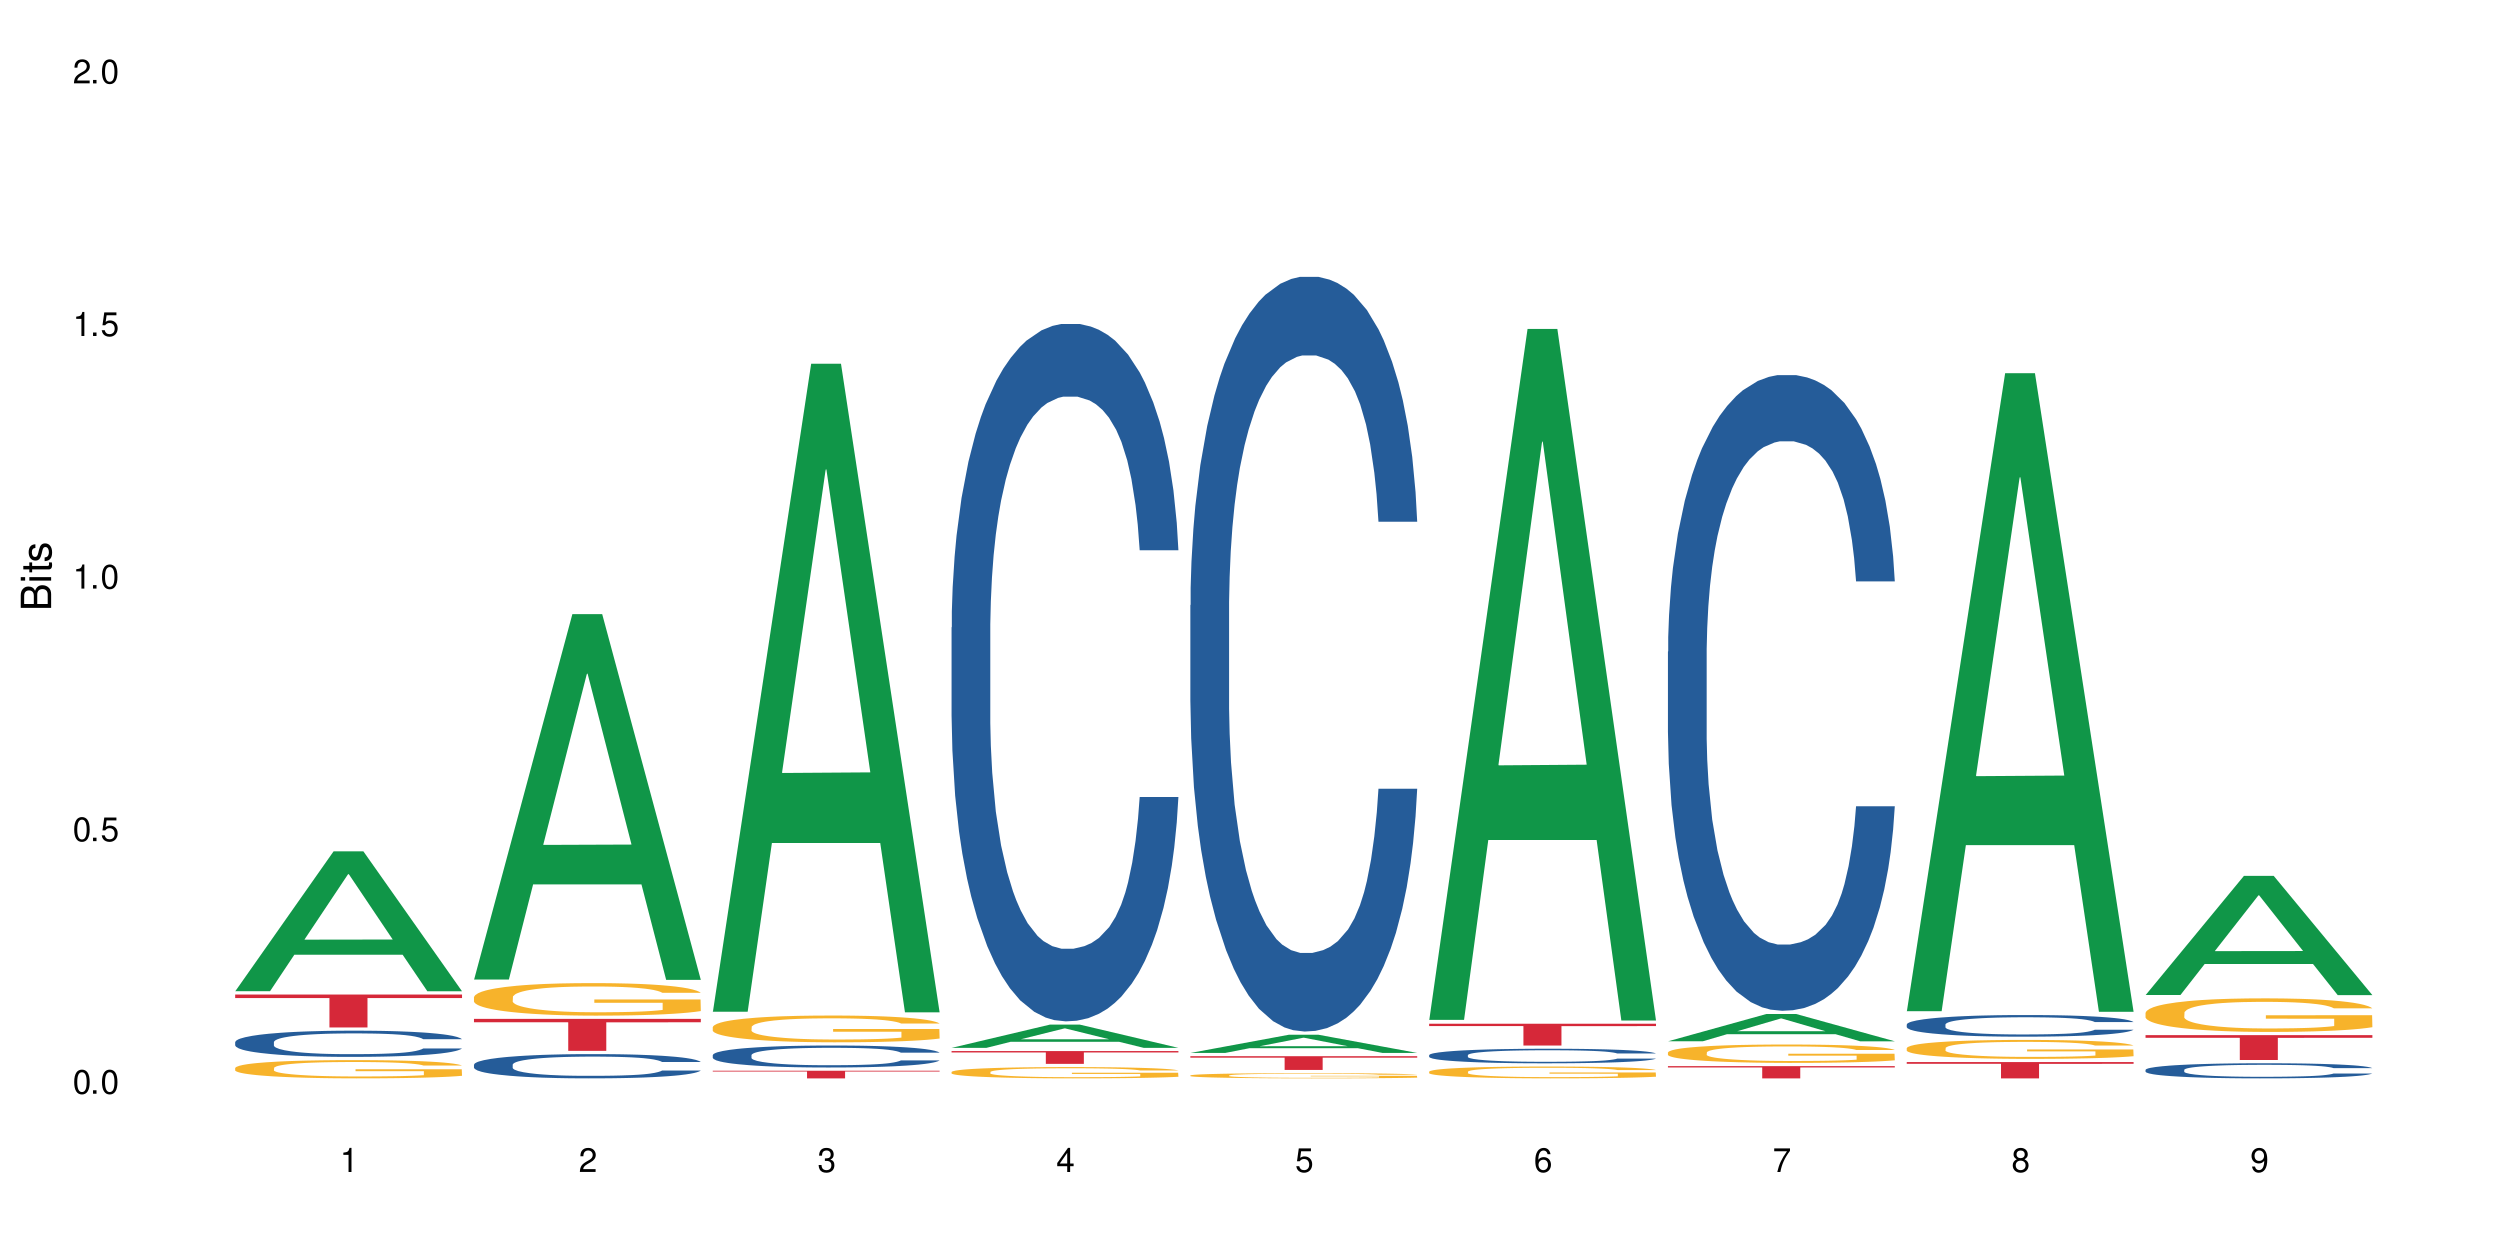 <?xml version="1.0" encoding="UTF-8"?>
<svg xmlns="http://www.w3.org/2000/svg" xmlns:xlink="http://www.w3.org/1999/xlink" width="720" height="360" viewBox="0 0 720 360">
<defs>
<g>
<g id="glyph-0-0">
</g>
<g id="glyph-0-1">
<path d="M 2.641 -6.938 C 2 -6.938 1.422 -6.656 1.078 -6.172 C 0.641 -5.562 0.406 -4.641 0.406 -3.359 C 0.406 -1.016 1.188 0.219 2.641 0.219 C 4.078 0.219 4.859 -1.016 4.859 -3.297 C 4.859 -4.641 4.656 -5.547 4.203 -6.172 C 3.844 -6.656 3.281 -6.938 2.641 -6.938 Z M 2.641 -6.188 C 3.547 -6.188 4 -5.25 4 -3.375 C 4 -1.406 3.562 -0.484 2.625 -0.484 C 1.734 -0.484 1.281 -1.438 1.281 -3.344 C 1.281 -5.25 1.734 -6.188 2.641 -6.188 Z M 2.641 -6.188 "/>
</g>
<g id="glyph-0-2">
<path d="M 1.828 -1 L 0.828 -1 L 0.828 0 L 1.828 0 Z M 1.828 -1 "/>
</g>
<g id="glyph-0-3">
<path d="M 4.562 -6.797 L 1.062 -6.797 L 0.547 -3.094 L 1.328 -3.094 C 1.719 -3.562 2.047 -3.734 2.578 -3.734 C 3.484 -3.734 4.062 -3.109 4.062 -2.094 C 4.062 -1.125 3.484 -0.531 2.578 -0.531 C 1.828 -0.531 1.375 -0.906 1.188 -1.672 L 0.328 -1.672 C 0.453 -1.109 0.547 -0.844 0.75 -0.594 C 1.125 -0.078 1.828 0.219 2.594 0.219 C 3.969 0.219 4.922 -0.781 4.922 -2.219 C 4.922 -3.562 4.031 -4.484 2.719 -4.484 C 2.25 -4.484 1.859 -4.359 1.469 -4.062 L 1.734 -5.969 L 4.562 -5.969 Z M 4.562 -6.797 "/>
</g>
<g id="glyph-0-4">
<path d="M 2.484 -4.938 L 2.484 0 L 3.328 0 L 3.328 -6.938 L 2.766 -6.938 C 2.469 -5.875 2.281 -5.734 0.984 -5.562 L 0.984 -4.938 Z M 2.484 -4.938 "/>
</g>
<g id="glyph-0-5">
<path d="M 4.859 -0.828 L 1.281 -0.828 C 1.359 -1.406 1.672 -1.781 2.5 -2.281 L 3.469 -2.828 C 4.406 -3.344 4.906 -4.062 4.906 -4.906 C 4.906 -5.484 4.672 -6.031 4.266 -6.406 C 3.859 -6.766 3.375 -6.938 2.719 -6.938 C 1.859 -6.938 1.219 -6.625 0.844 -6.031 C 0.609 -5.672 0.5 -5.234 0.484 -4.531 L 1.328 -4.531 C 1.359 -5.016 1.406 -5.281 1.531 -5.516 C 1.75 -5.938 2.188 -6.203 2.703 -6.203 C 3.469 -6.203 4.031 -5.641 4.031 -4.891 C 4.031 -4.344 3.719 -3.859 3.125 -3.516 L 2.234 -3 C 0.812 -2.172 0.406 -1.531 0.328 -0.016 L 4.859 -0.016 Z M 4.859 -0.828 "/>
</g>
<g id="glyph-0-6">
<path d="M 2.125 -3.188 L 2.578 -3.188 C 3.5 -3.188 3.984 -2.766 3.984 -1.922 C 3.984 -1.062 3.469 -0.531 2.594 -0.531 C 1.656 -0.531 1.203 -1 1.156 -2.016 L 0.312 -2.016 C 0.344 -1.453 0.438 -1.094 0.609 -0.781 C 0.953 -0.109 1.625 0.219 2.547 0.219 C 3.953 0.219 4.859 -0.625 4.859 -1.938 C 4.859 -2.828 4.516 -3.297 3.703 -3.594 C 4.344 -3.844 4.656 -4.328 4.656 -5.031 C 4.656 -6.219 3.875 -6.938 2.578 -6.938 C 1.203 -6.938 0.484 -6.172 0.453 -4.703 L 1.297 -4.703 C 1.312 -5.125 1.344 -5.359 1.453 -5.578 C 1.641 -5.969 2.062 -6.203 2.594 -6.203 C 3.344 -6.203 3.797 -5.75 3.797 -5 C 3.797 -4.516 3.609 -4.219 3.25 -4.047 C 3.016 -3.953 2.703 -3.922 2.125 -3.906 Z M 2.125 -3.188 "/>
</g>
<g id="glyph-0-7">
<path d="M 3.141 -1.672 L 3.141 0 L 3.984 0 L 3.984 -1.672 L 4.984 -1.672 L 4.984 -2.438 L 3.984 -2.438 L 3.984 -6.938 L 3.359 -6.938 L 0.266 -2.578 L 0.266 -1.672 Z M 3.141 -2.438 L 1 -2.438 L 3.141 -5.5 Z M 3.141 -2.438 "/>
</g>
<g id="glyph-0-8">
<path d="M 4.781 -5.125 C 4.609 -6.266 3.891 -6.938 2.844 -6.938 C 2.094 -6.938 1.422 -6.578 1.031 -5.953 C 0.594 -5.266 0.406 -4.422 0.406 -3.172 C 0.406 -2 0.578 -1.25 0.984 -0.641 C 1.359 -0.078 1.953 0.219 2.703 0.219 C 3.984 0.219 4.922 -0.75 4.922 -2.094 C 4.922 -3.375 4.062 -4.281 2.844 -4.281 C 2.172 -4.281 1.641 -4.031 1.281 -3.516 C 1.281 -5.234 1.828 -6.188 2.797 -6.188 C 3.391 -6.188 3.797 -5.797 3.938 -5.125 Z M 2.734 -3.531 C 3.547 -3.531 4.062 -2.953 4.062 -2.031 C 4.062 -1.156 3.484 -0.531 2.703 -0.531 C 1.922 -0.531 1.328 -1.188 1.328 -2.078 C 1.328 -2.938 1.906 -3.531 2.734 -3.531 Z M 2.734 -3.531 "/>
</g>
<g id="glyph-0-9">
<path d="M 4.984 -6.797 L 0.438 -6.797 L 0.438 -5.969 L 4.109 -5.969 C 2.5 -3.656 1.828 -2.234 1.328 0 L 2.219 0 C 2.594 -2.172 3.453 -4.047 4.984 -6.094 Z M 4.984 -6.797 "/>
</g>
<g id="glyph-0-10">
<path d="M 3.75 -3.656 C 4.469 -4.094 4.688 -4.438 4.688 -5.078 C 4.688 -6.172 3.844 -6.938 2.641 -6.938 C 1.438 -6.938 0.594 -6.172 0.594 -5.094 C 0.594 -4.438 0.812 -4.094 1.516 -3.656 C 0.734 -3.266 0.359 -2.703 0.359 -1.922 C 0.359 -0.656 1.281 0.219 2.641 0.219 C 3.984 0.219 4.922 -0.656 4.922 -1.922 C 4.922 -2.703 4.531 -3.266 3.75 -3.656 Z M 2.641 -6.188 C 3.359 -6.188 3.812 -5.75 3.812 -5.062 C 3.812 -4.406 3.344 -3.984 2.641 -3.984 C 1.922 -3.984 1.453 -4.406 1.453 -5.078 C 1.453 -5.75 1.922 -6.188 2.641 -6.188 Z M 2.641 -3.266 C 3.484 -3.266 4.062 -2.719 4.062 -1.906 C 4.062 -1.078 3.484 -0.531 2.625 -0.531 C 1.797 -0.531 1.219 -1.094 1.219 -1.906 C 1.219 -2.719 1.781 -3.266 2.641 -3.266 Z M 2.641 -3.266 "/>
</g>
<g id="glyph-0-11">
<path d="M 0.516 -1.578 C 0.672 -0.453 1.406 0.219 2.438 0.219 C 3.188 0.219 3.859 -0.141 4.266 -0.766 C 4.688 -1.453 4.891 -2.297 4.891 -3.547 C 4.891 -4.719 4.703 -5.453 4.312 -6.078 C 3.938 -6.641 3.344 -6.938 2.594 -6.938 C 1.297 -6.938 0.359 -5.969 0.359 -4.625 C 0.359 -3.344 1.234 -2.453 2.453 -2.453 C 3.094 -2.453 3.578 -2.672 4.016 -3.203 C 4 -1.484 3.469 -0.531 2.5 -0.531 C 1.906 -0.531 1.484 -0.906 1.359 -1.578 Z M 2.578 -6.203 C 3.375 -6.203 3.969 -5.531 3.969 -4.641 C 3.969 -3.797 3.391 -3.188 2.547 -3.188 C 1.734 -3.188 1.234 -3.766 1.234 -4.688 C 1.234 -5.562 1.797 -6.203 2.578 -6.203 Z M 2.578 -6.203 "/>
</g>
<g id="glyph-1-0">
</g>
<g id="glyph-1-1">
<path d="M 0 -0.953 L 0 -4.891 C 0 -5.719 -0.234 -6.344 -0.734 -6.797 C -1.188 -7.234 -1.812 -7.469 -2.5 -7.469 C -3.547 -7.469 -4.188 -7 -4.625 -5.875 C -4.984 -6.688 -5.625 -7.094 -6.531 -7.094 C -7.172 -7.094 -7.734 -6.859 -8.141 -6.391 C -8.562 -5.922 -8.75 -5.344 -8.75 -4.5 L -8.75 -0.953 Z M -4.984 -2.062 L -7.766 -2.062 L -7.766 -4.219 C -7.766 -4.844 -7.688 -5.203 -7.453 -5.5 C -7.219 -5.812 -6.859 -5.969 -6.375 -5.969 C -5.891 -5.969 -5.531 -5.812 -5.297 -5.5 C -5.062 -5.203 -4.984 -4.844 -4.984 -4.219 Z M -0.984 -2.062 L -4 -2.062 L -4 -4.781 C -4 -5.766 -3.438 -6.359 -2.484 -6.359 C -1.547 -6.359 -0.984 -5.766 -0.984 -4.781 Z M -0.984 -2.062 "/>
</g>
<g id="glyph-1-2">
<path d="M -6.281 -1.797 L -6.281 -0.797 L 0 -0.797 L 0 -1.797 Z M -8.75 -1.797 L -8.75 -0.797 L -7.484 -0.797 L -7.484 -1.797 Z M -8.75 -1.797 "/>
</g>
<g id="glyph-1-3">
<path d="M -6.281 -3.047 L -6.281 -2.016 L -8.016 -2.016 L -8.016 -1.016 L -6.281 -1.016 L -6.281 -0.172 L -5.469 -0.172 L -5.469 -1.016 L -0.719 -1.016 C -0.078 -1.016 0.281 -1.453 0.281 -2.234 C 0.281 -2.5 0.25 -2.719 0.188 -3.047 L -0.641 -3.047 C -0.609 -2.906 -0.594 -2.766 -0.594 -2.562 C -0.594 -2.141 -0.719 -2.016 -1.156 -2.016 L -5.469 -2.016 L -5.469 -3.047 Z M -6.281 -3.047 "/>
</g>
<g id="glyph-1-4">
<path d="M -4.531 -5.25 C -5.766 -5.25 -6.469 -4.422 -6.469 -2.969 C -6.469 -1.516 -5.719 -0.562 -4.547 -0.562 C -3.562 -0.562 -3.094 -1.062 -2.734 -2.562 L -2.516 -3.484 C -2.344 -4.188 -2.094 -4.469 -1.641 -4.469 C -1.047 -4.469 -0.641 -3.875 -0.641 -3 C -0.641 -2.453 -0.797 -2 -1.062 -1.75 C -1.25 -1.594 -1.422 -1.531 -1.875 -1.469 L -1.875 -0.406 C -0.422 -0.453 0.281 -1.266 0.281 -2.922 C 0.281 -4.5 -0.5 -5.516 -1.719 -5.516 C -2.656 -5.516 -3.172 -4.984 -3.469 -3.734 L -3.703 -2.766 C -3.891 -1.953 -4.156 -1.609 -4.594 -1.609 C -5.188 -1.609 -5.547 -2.125 -5.547 -2.938 C -5.547 -3.75 -5.203 -4.172 -4.531 -4.203 Z M -4.531 -5.25 "/>
</g>
</g>
</defs>
<rect x="-72" y="-36" width="864" height="432" fill="rgb(100%, 100%, 100%)" fill-opacity="1"/>
<path fill-rule="nonzero" fill="rgb(6.275%, 58.824%, 28.235%)" fill-opacity="1" d="M 67.73 285.457 L 67.801 285.418 L 96.07 245.191 L 104.656 245.191 L 133.066 285.492 L 123.082 285.492 L 115.965 274.973 L 84.762 274.973 L 77.781 285.457 L 67.73 285.457 L 87.766 270.621 L 113.102 270.582 L 100.469 251.777 L 100.328 251.738 L 100.188 251.852 L 87.695 270.582 L 87.766 270.621 Z M 67.73 285.457 "/>
<path fill-rule="nonzero" fill="rgb(14.51%, 36.078%, 60%)" fill-opacity="1" d="M 67.73 300.121 L 67.812 300.113 L 67.812 299.949 L 68.051 299.688 L 68.605 299.355 L 69.164 299.129 L 70.598 298.723 L 72.59 298.328 L 74.664 298.023 L 76.176 297.848 L 77.531 297.707 L 80.637 297.453 L 82.629 297.32 L 84.781 297.203 L 87.41 297.086 L 89.324 297.02 L 93.625 296.906 L 96.812 296.859 L 99.281 296.84 L 104.621 296.84 L 107.809 296.867 L 110.117 296.902 L 112.668 296.957 L 114.82 297.02 L 118.562 297.172 L 121.91 297.363 L 123.426 297.473 L 125.816 297.688 L 127.648 297.895 L 128.922 298.074 L 130.355 298.328 L 131.629 298.641 L 132.586 298.992 L 133.066 299.289 L 121.91 299.289 L 121.352 299.012 L 120.715 298.797 L 119.52 298.516 L 118.324 298.316 L 116.652 298.113 L 115.137 297.984 L 113.066 297.852 L 111.234 297.77 L 109.32 297.707 L 107.488 297.668 L 103.984 297.625 L 99.922 297.625 L 98.406 297.641 L 95.297 297.695 L 93.625 297.742 L 91.234 297.84 L 89.562 297.93 L 87.57 298.066 L 86.215 298.184 L 84.543 298.363 L 83.348 298.523 L 81.992 298.75 L 81.195 298.922 L 80.48 299.113 L 79.84 299.344 L 79.363 299.582 L 79.043 299.84 L 78.887 300.086 L 78.887 301.156 L 79.043 301.406 L 79.441 301.695 L 80.48 302.113 L 81.992 302.48 L 83.746 302.77 L 85.418 302.977 L 86.375 303.074 L 87.648 303.184 L 89.641 303.32 L 92.512 303.461 L 94.184 303.516 L 96.734 303.57 L 99.363 303.598 L 102.867 303.598 L 105.977 303.57 L 108.047 303.535 L 110.199 303.48 L 113.145 303.363 L 114.98 303.254 L 116.57 303.121 L 117.766 302.992 L 118.562 302.879 L 119.758 302.668 L 120.715 302.434 L 121.434 302.191 L 121.91 301.957 L 133.066 301.957 L 132.586 302.23 L 131.871 302.5 L 131.152 302.699 L 130.039 302.941 L 128.762 303.156 L 126.93 303.398 L 125.418 303.555 L 123.426 303.73 L 121.59 303.859 L 119.602 303.977 L 116.652 304.113 L 114.738 304.184 L 112.668 304.246 L 110.199 304.301 L 107.09 304.348 L 103.746 304.375 L 100.637 304.383 L 97.289 304.371 L 94.82 304.344 L 91.555 304.281 L 87.492 304.156 L 84.543 304.023 L 82.23 303.895 L 80.238 303.758 L 78.008 303.57 L 75.141 303.266 L 73.387 303.031 L 72.191 302.84 L 70.84 302.57 L 69.883 302.328 L 68.766 301.941 L 67.969 301.453 L 67.73 301.074 Z M 67.73 300.121 "/>
<path fill-rule="nonzero" fill="rgb(96.863%, 70.196%, 16.863%)" fill-opacity="1" d="M 67.73 307.562 L 67.812 307.559 L 67.812 307.461 L 68.129 307.246 L 68.926 306.949 L 69.961 306.703 L 71.078 306.512 L 71.793 306.41 L 72.988 306.266 L 74.023 306.16 L 76.656 305.945 L 80 305.742 L 81.832 305.656 L 83.906 305.574 L 86.852 305.484 L 88.207 305.449 L 92.352 305.375 L 97.051 305.324 L 102.23 305.312 L 104.621 305.316 L 107.887 305.336 L 112.348 305.387 L 114.898 305.438 L 116.891 305.484 L 118.961 305.547 L 121.512 305.641 L 123.902 305.758 L 125.816 305.871 L 127.727 306.016 L 129.32 306.172 L 130.676 306.34 L 131.871 306.539 L 132.586 306.707 L 133.066 306.875 L 121.988 306.875 L 121.352 306.707 L 120.637 306.578 L 119.441 306.422 L 118.246 306.305 L 117.051 306.215 L 114.82 306.09 L 112.906 306.012 L 110.516 305.945 L 108.207 305.902 L 105.578 305.871 L 103.984 305.863 L 99.762 305.863 L 95.938 305.898 L 93.707 305.934 L 92.113 305.973 L 89.879 306.047 L 88.527 306.102 L 87.73 306.141 L 85.34 306.289 L 83.746 306.426 L 82.871 306.516 L 81.754 306.66 L 80.957 306.789 L 80.082 306.98 L 79.602 307.125 L 78.965 307.453 L 78.887 308.316 L 79.125 308.5 L 79.602 308.695 L 80.238 308.871 L 81.195 309.051 L 82.152 309.191 L 83.824 309.379 L 85.258 309.504 L 86.375 309.586 L 88.527 309.715 L 89.402 309.758 L 91.473 309.844 L 93.625 309.91 L 96.254 309.969 L 98.246 309.996 L 101.434 310.023 L 105.496 310.023 L 110.277 309.992 L 113.305 309.953 L 115.379 309.918 L 116.73 309.883 L 118.406 309.828 L 119.602 309.781 L 120.715 309.73 L 122.07 309.648 L 122.07 308.5 L 102.391 308.496 L 102.391 307.957 L 132.984 307.953 L 133.066 309.828 L 131.391 309.961 L 129.32 310.086 L 127.328 310.18 L 125.258 310.262 L 122.309 310.352 L 119.918 310.41 L 116.254 310.477 L 112.906 310.52 L 109.402 310.551 L 106.293 310.566 L 102.629 310.57 L 99.363 310.559 L 95.855 310.531 L 93.066 310.492 L 90.52 310.445 L 87.969 310.383 L 84.781 310.281 L 82.711 310.199 L 80.559 310.098 L 78.406 309.98 L 76.496 309.848 L 75.219 309.75 L 73.945 309.633 L 72.59 309.488 L 71.316 309.324 L 70.359 309.176 L 69.484 309.008 L 68.848 308.852 L 68.211 308.633 L 67.891 308.461 L 67.73 308.312 Z M 67.73 307.562 "/>
<path fill-rule="nonzero" fill="rgb(83.922%, 15.686%, 22.353%)" fill-opacity="1" d="M 67.73 286.422 L 133.066 286.422 L 133.066 287.438 L 105.836 287.445 L 105.836 295.91 L 94.879 295.91 L 94.879 287.453 L 94.723 287.438 L 67.73 287.438 Z M 67.73 286.422 "/>
<path fill-rule="nonzero" fill="rgb(6.275%, 58.824%, 28.235%)" fill-opacity="1" d="M 136.504 282.105 L 136.574 282.008 L 164.844 176.863 L 173.43 176.863 L 201.836 282.207 L 191.855 282.207 L 184.738 254.707 L 153.535 254.707 L 146.555 282.105 L 136.504 282.105 L 156.535 243.332 L 181.875 243.234 L 169.242 194.074 L 169.102 193.977 L 168.961 194.273 L 156.469 243.234 L 156.535 243.332 Z M 136.504 282.105 "/>
<path fill-rule="nonzero" fill="rgb(14.51%, 36.078%, 60%)" fill-opacity="1" d="M 136.504 306.621 L 136.582 306.617 L 136.582 306.461 L 136.824 306.219 L 137.379 305.914 L 137.938 305.703 L 139.371 305.324 L 141.363 304.961 L 143.434 304.68 L 144.949 304.516 L 146.305 304.387 L 149.41 304.152 L 151.402 304.031 L 153.555 303.922 L 156.184 303.812 L 158.098 303.75 L 162.398 303.645 L 165.586 303.602 L 168.055 303.582 L 173.395 303.582 L 176.582 303.609 L 178.891 303.641 L 181.441 303.691 L 183.594 303.75 L 187.336 303.891 L 190.684 304.066 L 192.195 304.172 L 194.586 304.367 L 196.418 304.559 L 197.695 304.727 L 199.129 304.961 L 200.402 305.25 L 201.359 305.574 L 201.836 305.848 L 190.684 305.848 L 190.125 305.594 L 189.488 305.395 L 188.293 305.133 L 187.098 304.949 L 185.426 304.766 L 183.91 304.641 L 181.84 304.52 L 180.008 304.445 L 178.094 304.387 L 176.262 304.348 L 172.758 304.309 L 168.691 304.309 L 167.18 304.324 L 164.07 304.375 L 162.398 304.418 L 160.008 304.508 L 158.336 304.59 L 156.344 304.719 L 154.988 304.828 L 153.316 304.992 L 152.121 305.141 L 150.766 305.352 L 149.969 305.512 L 149.25 305.691 L 148.613 305.902 L 148.137 306.125 L 147.816 306.359 L 147.66 306.59 L 147.66 307.582 L 147.816 307.809 L 148.215 308.078 L 149.25 308.469 L 150.766 308.805 L 152.52 309.074 L 154.191 309.266 L 155.148 309.355 L 156.422 309.457 L 158.414 309.586 L 161.281 309.715 L 162.957 309.766 L 165.504 309.816 L 168.137 309.84 L 171.641 309.84 L 174.746 309.816 L 176.82 309.785 L 178.973 309.734 L 181.918 309.625 L 183.75 309.523 L 185.344 309.402 L 186.539 309.277 L 187.336 309.176 L 188.531 308.98 L 189.488 308.762 L 190.203 308.539 L 190.684 308.32 L 201.836 308.32 L 201.359 308.578 L 200.645 308.824 L 199.926 309.012 L 198.809 309.234 L 197.535 309.434 L 195.703 309.656 L 194.188 309.805 L 192.195 309.961 L 190.363 310.082 L 188.371 310.191 L 185.426 310.32 L 183.512 310.383 L 181.441 310.441 L 178.973 310.492 L 175.863 310.539 L 172.516 310.562 L 169.41 310.57 L 166.062 310.555 L 163.594 310.531 L 160.328 310.473 L 156.262 310.359 L 153.316 310.238 L 151.004 310.117 L 149.012 309.988 L 146.781 309.816 L 143.914 309.535 L 142.16 309.316 L 140.965 309.141 L 139.609 308.891 L 138.656 308.668 L 137.539 308.309 L 136.742 307.855 L 136.504 307.504 Z M 136.504 306.621 "/>
<path fill-rule="nonzero" fill="rgb(96.863%, 70.196%, 16.863%)" fill-opacity="1" d="M 136.504 287.148 L 136.582 287.137 L 136.582 286.969 L 136.902 286.582 L 137.699 286.051 L 138.734 285.613 L 139.852 285.273 L 140.566 285.094 L 141.762 284.836 L 142.797 284.648 L 145.426 284.262 L 148.773 283.902 L 150.605 283.75 L 152.68 283.602 L 155.625 283.441 L 156.98 283.379 L 161.125 283.242 L 165.824 283.16 L 171.004 283.133 L 173.395 283.141 L 176.66 283.176 L 181.121 283.27 L 183.672 283.355 L 185.664 283.441 L 187.734 283.551 L 190.285 283.723 L 192.676 283.93 L 194.586 284.133 L 196.5 284.391 L 198.094 284.664 L 199.449 284.965 L 200.645 285.324 L 201.359 285.625 L 201.836 285.922 L 190.762 285.922 L 190.125 285.625 L 189.41 285.391 L 188.215 285.109 L 187.02 284.906 L 185.824 284.742 L 183.594 284.52 L 181.68 284.383 L 179.289 284.262 L 176.98 284.184 L 174.348 284.133 L 172.758 284.117 L 168.535 284.117 L 164.707 284.176 L 162.477 284.246 L 160.883 284.312 L 158.652 284.441 L 157.301 284.543 L 156.504 284.613 L 154.113 284.879 L 152.52 285.117 L 151.641 285.281 L 150.527 285.539 L 149.73 285.77 L 148.852 286.109 L 148.375 286.367 L 147.738 286.949 L 147.66 288.492 L 147.898 288.816 L 148.375 289.168 L 149.012 289.477 L 149.969 289.801 L 150.926 290.047 L 152.598 290.383 L 154.031 290.605 L 155.148 290.75 L 157.301 290.98 L 158.176 291.059 L 160.246 291.211 L 162.398 291.332 L 165.027 291.434 L 167.02 291.488 L 170.207 291.527 L 174.27 291.527 L 179.051 291.477 L 182.078 291.41 L 184.148 291.34 L 185.504 291.281 L 187.176 291.188 L 188.371 291.102 L 189.488 291.008 L 190.844 290.863 L 190.844 288.816 L 171.164 288.809 L 171.164 287.848 L 201.758 287.84 L 201.836 291.188 L 200.164 291.418 L 198.094 291.641 L 196.102 291.812 L 194.031 291.957 L 191.082 292.121 L 188.691 292.223 L 185.027 292.344 L 181.68 292.418 L 178.176 292.469 L 175.066 292.496 L 171.402 292.504 L 168.137 292.488 L 164.629 292.438 L 161.84 292.367 L 159.289 292.281 L 156.742 292.172 L 153.555 291.992 L 151.484 291.848 L 149.332 291.668 L 147.18 291.453 L 145.27 291.223 L 143.992 291.043 L 142.719 290.836 L 141.363 290.578 L 140.09 290.289 L 139.133 290.023 L 138.258 289.723 L 137.617 289.441 L 136.98 289.055 L 136.664 288.746 L 136.504 288.48 Z M 136.504 287.148 "/>
<path fill-rule="nonzero" fill="rgb(83.922%, 15.686%, 22.353%)" fill-opacity="1" d="M 136.504 293.434 L 201.836 293.434 L 201.836 294.418 L 174.609 294.43 L 174.609 302.656 L 163.652 302.656 L 163.652 294.438 L 163.496 294.418 L 136.504 294.418 Z M 136.504 293.434 "/>
<path fill-rule="nonzero" fill="rgb(6.275%, 58.824%, 28.235%)" fill-opacity="1" d="M 205.277 291.371 L 205.348 291.195 L 233.617 104.75 L 242.203 104.75 L 270.609 291.547 L 260.629 291.547 L 253.508 242.785 L 222.309 242.785 L 215.328 291.371 L 205.277 291.371 L 225.309 222.617 L 250.648 222.441 L 238.012 135.27 L 237.875 135.094 L 237.734 135.621 L 225.238 222.441 L 225.309 222.617 Z M 205.277 291.371 "/>
<path fill-rule="nonzero" fill="rgb(14.51%, 36.078%, 60%)" fill-opacity="1" d="M 205.277 303.863 L 205.355 303.859 L 205.355 303.719 L 205.594 303.5 L 206.152 303.223 L 206.711 303.031 L 208.145 302.691 L 210.137 302.359 L 212.207 302.105 L 213.723 301.953 L 215.078 301.84 L 218.184 301.625 L 220.176 301.516 L 222.328 301.418 L 224.957 301.316 L 226.867 301.262 L 231.172 301.168 L 234.359 301.129 L 236.828 301.109 L 242.168 301.109 L 245.352 301.133 L 247.664 301.16 L 250.215 301.207 L 252.363 301.262 L 256.109 301.387 L 259.457 301.551 L 260.969 301.641 L 263.359 301.82 L 265.191 301.996 L 266.469 302.145 L 267.902 302.359 L 269.176 302.621 L 270.133 302.914 L 270.609 303.164 L 259.457 303.164 L 258.898 302.934 L 258.262 302.754 L 257.066 302.516 L 255.871 302.348 L 254.195 302.18 L 252.684 302.07 L 250.613 301.961 L 248.777 301.891 L 246.867 301.84 L 245.035 301.805 L 241.527 301.77 L 237.465 301.77 L 235.953 301.781 L 232.844 301.828 L 231.172 301.867 L 228.781 301.949 L 227.109 302.023 L 225.117 302.141 L 223.762 302.238 L 222.09 302.391 L 220.895 302.523 L 219.539 302.715 L 218.742 302.859 L 218.023 303.02 L 217.387 303.211 L 216.91 303.414 L 216.59 303.629 L 216.43 303.836 L 216.43 304.734 L 216.59 304.941 L 216.988 305.184 L 218.023 305.539 L 219.539 305.844 L 221.293 306.086 L 222.965 306.262 L 223.922 306.34 L 225.195 306.434 L 227.188 306.551 L 230.055 306.664 L 231.73 306.711 L 234.277 306.758 L 236.906 306.781 L 240.414 306.781 L 243.52 306.758 L 245.594 306.73 L 247.742 306.684 L 250.691 306.586 L 252.523 306.492 L 254.117 306.383 L 255.312 306.273 L 256.109 306.18 L 257.305 306 L 258.262 305.805 L 258.977 305.602 L 259.457 305.402 L 270.609 305.402 L 270.133 305.637 L 269.414 305.863 L 268.699 306.027 L 267.582 306.23 L 266.309 306.41 L 264.477 306.613 L 262.961 306.746 L 260.969 306.891 L 259.137 307 L 257.145 307.102 L 254.195 307.215 L 252.285 307.273 L 250.215 307.324 L 247.742 307.371 L 244.637 307.414 L 241.289 307.438 L 238.184 307.441 L 234.836 307.43 L 232.367 307.406 L 229.098 307.355 L 225.035 307.25 L 222.09 307.141 L 219.777 307.031 L 217.785 306.914 L 215.555 306.758 L 212.688 306.504 L 210.934 306.309 L 209.738 306.145 L 208.383 305.918 L 207.426 305.715 L 206.312 305.395 L 205.516 304.98 L 205.277 304.664 Z M 205.277 303.863 "/>
<path fill-rule="nonzero" fill="rgb(96.863%, 70.196%, 16.863%)" fill-opacity="1" d="M 205.277 295.777 L 205.355 295.77 L 205.355 295.629 L 205.676 295.312 L 206.473 294.875 L 207.508 294.516 L 208.621 294.234 L 209.34 294.086 L 210.535 293.875 L 211.57 293.719 L 214.199 293.402 L 217.547 293.109 L 219.379 292.98 L 221.449 292.863 L 224.398 292.727 L 225.754 292.68 L 229.895 292.566 L 234.598 292.496 L 239.777 292.473 L 242.168 292.48 L 245.434 292.508 L 249.895 292.586 L 252.445 292.656 L 254.438 292.727 L 256.508 292.82 L 259.059 292.961 L 261.449 293.129 L 263.359 293.297 L 265.273 293.508 L 266.867 293.734 L 268.219 293.98 L 269.414 294.277 L 270.133 294.523 L 270.609 294.77 L 259.535 294.77 L 258.898 294.523 L 258.18 294.332 L 256.984 294.102 L 255.789 293.934 L 254.594 293.797 L 252.363 293.613 L 250.453 293.504 L 248.062 293.402 L 245.75 293.34 L 243.121 293.297 L 241.527 293.285 L 237.305 293.285 L 233.48 293.332 L 231.25 293.391 L 229.656 293.445 L 227.426 293.551 L 226.07 293.637 L 225.273 293.691 L 222.883 293.91 L 221.293 294.109 L 220.414 294.242 L 219.301 294.453 L 218.504 294.645 L 217.625 294.926 L 217.148 295.137 L 216.512 295.613 L 216.43 296.883 L 216.672 297.148 L 217.148 297.438 L 217.785 297.691 L 218.742 297.957 L 219.699 298.164 L 221.371 298.438 L 222.805 298.621 L 223.922 298.738 L 226.07 298.93 L 226.949 298.992 L 229.02 299.121 L 231.172 299.219 L 233.801 299.305 L 235.793 299.344 L 238.98 299.379 L 243.043 299.379 L 247.824 299.34 L 250.852 299.281 L 252.922 299.227 L 254.277 299.176 L 255.949 299.098 L 257.145 299.027 L 258.262 298.949 L 259.613 298.832 L 259.613 297.148 L 239.934 297.141 L 239.934 296.352 L 270.531 296.348 L 270.609 299.098 L 268.938 299.289 L 266.867 299.473 L 264.875 299.613 L 262.801 299.73 L 259.855 299.867 L 257.465 299.949 L 253.801 300.051 L 250.453 300.113 L 246.945 300.156 L 243.84 300.176 L 240.176 300.184 L 236.906 300.168 L 233.402 300.125 L 230.613 300.07 L 228.062 300 L 225.516 299.91 L 222.328 299.762 L 220.254 299.641 L 218.105 299.492 L 215.953 299.316 L 214.039 299.125 L 212.766 298.98 L 211.492 298.809 L 210.137 298.598 L 208.863 298.359 L 207.906 298.141 L 207.027 297.895 L 206.391 297.664 L 205.754 297.348 L 205.438 297.094 L 205.277 296.875 Z M 205.277 295.777 "/>
<path fill-rule="nonzero" fill="rgb(83.922%, 15.686%, 22.353%)" fill-opacity="1" d="M 205.277 308.367 L 270.609 308.367 L 270.609 308.605 L 243.383 308.605 L 243.383 310.57 L 232.426 310.57 L 232.426 308.609 L 232.266 308.605 L 205.277 308.605 Z M 205.277 308.367 "/>
<path fill-rule="nonzero" fill="rgb(6.275%, 58.824%, 28.235%)" fill-opacity="1" d="M 274.051 301.777 L 274.117 301.773 L 302.387 295.086 L 310.973 295.086 L 339.383 301.785 L 329.402 301.785 L 322.281 300.035 L 291.082 300.035 L 284.102 301.777 L 274.051 301.777 L 294.082 299.312 L 319.422 299.305 L 306.785 296.18 L 306.645 296.172 L 306.508 296.191 L 294.012 299.305 L 294.082 299.312 Z M 274.051 301.777 "/>
<path fill-rule="nonzero" fill="rgb(14.51%, 36.078%, 60%)" fill-opacity="1" d="M 274.051 180.695 L 274.129 180.512 L 274.129 176.105 L 274.367 169.129 L 274.926 160.316 L 275.484 154.258 L 276.918 143.426 L 278.91 132.961 L 280.98 124.883 L 282.496 120.109 L 283.848 116.438 L 286.957 109.645 L 288.949 106.156 L 291.102 103.035 L 293.73 99.914 L 295.641 98.078 L 299.945 95.141 L 303.129 93.855 L 305.602 93.305 L 310.938 93.305 L 314.125 94.039 L 316.438 94.957 L 318.984 96.426 L 321.137 98.078 L 324.883 102.117 L 328.23 107.258 L 329.742 110.195 L 332.133 115.887 L 333.965 121.395 L 335.238 126.168 L 336.676 132.961 L 337.949 141.223 L 338.906 150.586 L 339.383 158.48 L 328.23 158.48 L 327.672 151.137 L 327.035 145.445 L 325.84 137.918 L 324.645 132.594 L 322.969 127.27 L 321.457 123.781 L 319.383 120.293 L 317.551 118.09 L 315.641 116.438 L 313.809 115.336 L 310.301 114.234 L 306.238 114.234 L 304.723 114.602 L 301.617 116.07 L 299.945 117.355 L 297.555 119.926 L 295.879 122.312 L 293.887 125.984 L 292.535 129.105 L 290.859 133.879 L 289.664 138.102 L 288.312 144.16 L 287.516 148.75 L 286.797 153.891 L 286.16 159.949 L 285.684 166.375 L 285.363 173.168 L 285.203 179.777 L 285.203 208.234 L 285.363 214.844 L 285.762 222.555 L 286.797 233.754 L 288.312 243.484 L 290.062 251.195 L 291.738 256.703 L 292.691 259.273 L 293.969 262.211 L 295.961 265.883 L 298.828 269.555 L 300.5 271.023 L 303.051 272.492 L 305.68 273.227 L 309.188 273.227 L 312.293 272.492 L 314.363 271.574 L 316.516 270.105 L 319.465 266.984 L 321.297 264.047 L 322.891 260.559 L 324.086 257.07 L 324.883 254.133 L 326.078 248.441 L 327.035 242.199 L 327.75 235.773 L 328.23 229.531 L 339.383 229.531 L 338.906 236.875 L 338.188 244.035 L 337.473 249.359 L 336.355 255.785 L 335.082 261.477 L 333.25 267.902 L 331.734 272.125 L 329.742 276.715 L 327.91 280.203 L 325.918 283.324 L 322.969 286.996 L 321.059 288.832 L 318.984 290.484 L 316.516 291.953 L 313.41 293.238 L 310.062 293.973 L 306.957 294.156 L 303.609 293.789 L 301.141 293.055 L 297.871 291.402 L 293.809 288.098 L 290.859 284.609 L 288.551 281.121 L 286.559 277.449 L 284.328 272.492 L 281.457 264.414 L 279.707 258.172 L 278.512 253.031 L 277.156 245.871 L 276.199 239.445 L 275.086 229.164 L 274.289 216.129 L 274.051 206.031 Z M 274.051 180.695 "/>
<path fill-rule="nonzero" fill="rgb(96.863%, 70.196%, 16.863%)" fill-opacity="1" d="M 274.051 308.711 L 274.129 308.707 L 274.129 308.648 L 274.449 308.516 L 275.246 308.332 L 276.281 308.18 L 277.395 308.059 L 278.113 307.996 L 279.309 307.91 L 280.344 307.844 L 282.973 307.711 L 286.32 307.586 L 288.152 307.531 L 290.223 307.48 L 293.172 307.426 L 294.527 307.402 L 298.668 307.355 L 303.371 307.328 L 308.547 307.316 L 310.938 307.32 L 314.207 307.332 L 318.668 307.367 L 321.219 307.395 L 323.207 307.426 L 325.281 307.465 L 327.832 307.523 L 330.219 307.594 L 332.133 307.664 L 334.043 307.754 L 335.637 307.848 L 336.992 307.953 L 338.188 308.078 L 338.906 308.184 L 339.383 308.285 L 328.309 308.285 L 327.672 308.184 L 326.953 308.102 L 325.758 308.004 L 324.562 307.934 L 323.367 307.875 L 321.137 307.801 L 319.227 307.75 L 316.836 307.711 L 314.523 307.684 L 311.895 307.664 L 310.301 307.66 L 306.078 307.66 L 302.254 307.68 L 300.023 307.703 L 298.43 307.727 L 296.199 307.773 L 294.844 307.809 L 294.047 307.832 L 291.656 307.922 L 290.062 308.008 L 289.188 308.062 L 288.07 308.152 L 287.273 308.234 L 286.398 308.352 L 285.922 308.441 L 285.285 308.641 L 285.203 309.176 L 285.441 309.289 L 285.922 309.41 L 286.559 309.52 L 287.516 309.633 L 288.469 309.719 L 290.145 309.832 L 291.578 309.91 L 292.691 309.961 L 294.844 310.039 L 295.723 310.066 L 297.793 310.121 L 299.945 310.164 L 302.574 310.199 L 304.566 310.215 L 307.75 310.23 L 311.816 310.23 L 316.598 310.215 L 319.625 310.188 L 321.695 310.164 L 323.051 310.145 L 324.723 310.113 L 325.918 310.082 L 327.035 310.051 L 328.387 310 L 328.387 309.289 L 308.707 309.285 L 308.707 308.953 L 339.305 308.949 L 339.383 310.113 L 337.711 310.191 L 335.637 310.27 L 333.645 310.328 L 331.574 310.379 L 328.625 310.438 L 326.238 310.473 L 322.57 310.512 L 319.227 310.539 L 315.719 310.559 L 312.613 310.566 L 308.945 310.57 L 305.68 310.562 L 302.176 310.547 L 299.387 310.523 L 296.836 310.492 L 294.285 310.453 L 291.102 310.391 L 289.027 310.34 L 286.875 310.277 L 284.727 310.203 L 282.812 310.125 L 281.539 310.062 L 280.266 309.992 L 278.91 309.902 L 277.633 309.801 L 276.68 309.707 L 275.801 309.605 L 275.164 309.508 L 274.527 309.371 L 274.207 309.266 L 274.051 309.172 Z M 274.051 308.711 "/>
<path fill-rule="nonzero" fill="rgb(83.922%, 15.686%, 22.353%)" fill-opacity="1" d="M 274.051 302.711 L 339.383 302.711 L 339.383 303.105 L 312.152 303.109 L 312.152 306.391 L 301.199 306.391 L 301.199 303.113 L 301.039 303.105 L 274.051 303.105 Z M 274.051 302.711 "/>
<path fill-rule="nonzero" fill="rgb(6.275%, 58.824%, 28.235%)" fill-opacity="1" d="M 342.82 303.242 L 342.891 303.238 L 371.16 298.012 L 379.746 298.012 L 408.156 303.246 L 398.176 303.246 L 391.055 301.883 L 359.852 301.883 L 352.875 303.242 L 342.82 303.242 L 362.855 301.316 L 388.191 301.312 L 375.559 298.867 L 375.418 298.863 L 375.281 298.879 L 362.785 301.312 L 362.855 301.316 Z M 342.82 303.242 "/>
<path fill-rule="nonzero" fill="rgb(14.51%, 36.078%, 60%)" fill-opacity="1" d="M 342.82 174.305 L 342.902 174.105 L 342.902 169.336 L 343.141 161.789 L 343.699 152.25 L 344.258 145.695 L 345.691 133.973 L 347.684 122.648 L 349.754 113.906 L 351.266 108.742 L 352.621 104.77 L 355.73 97.418 L 357.723 93.641 L 359.871 90.266 L 362.5 86.887 L 364.414 84.902 L 368.715 81.723 L 371.902 80.332 L 374.375 79.734 L 379.711 79.734 L 382.898 80.531 L 385.211 81.523 L 387.758 83.113 L 389.91 84.902 L 393.656 89.27 L 397 94.836 L 398.516 98.012 L 400.906 104.172 L 402.738 110.133 L 404.012 115.297 L 405.445 122.648 L 406.723 131.59 L 407.68 141.723 L 408.156 150.266 L 397 150.266 L 396.445 142.316 L 395.805 136.16 L 394.609 128.012 L 393.414 122.25 L 391.742 116.488 L 390.23 112.715 L 388.156 108.941 L 386.324 106.555 L 384.414 104.77 L 382.578 103.574 L 379.074 102.383 L 375.012 102.383 L 373.496 102.781 L 370.391 104.371 L 368.715 105.762 L 366.324 108.543 L 364.652 111.125 L 362.66 115.098 L 361.305 118.477 L 359.633 123.641 L 358.438 128.211 L 357.082 134.77 L 356.285 139.734 L 355.57 145.297 L 354.934 151.855 L 354.453 158.809 L 354.137 166.16 L 353.977 173.312 L 353.977 204.105 L 354.137 211.258 L 354.535 219.602 L 355.57 231.723 L 357.082 242.25 L 358.836 250.594 L 360.508 256.555 L 361.465 259.336 L 362.742 262.516 L 364.734 266.488 L 367.602 270.465 L 369.273 272.051 L 371.824 273.641 L 374.453 274.438 L 377.957 274.438 L 381.066 273.641 L 383.137 272.648 L 385.289 271.059 L 388.238 267.684 L 390.07 264.504 L 391.664 260.727 L 392.859 256.953 L 393.656 253.773 L 394.852 247.617 L 395.805 240.859 L 396.523 233.906 L 397 227.152 L 408.156 227.152 L 407.68 235.098 L 406.961 242.848 L 406.242 248.609 L 405.129 255.562 L 403.852 261.723 L 402.02 268.676 L 400.508 273.246 L 398.516 278.211 L 396.684 281.984 L 394.691 285.363 L 391.742 289.336 L 389.832 291.324 L 387.758 293.113 L 385.289 294.703 L 382.18 296.094 L 378.836 296.887 L 375.727 297.086 L 372.383 296.688 L 369.91 295.895 L 366.645 294.105 L 362.582 290.531 L 359.633 286.754 L 357.324 282.98 L 355.332 279.008 L 353.102 273.641 L 350.23 264.898 L 348.48 258.145 L 347.285 252.582 L 345.93 244.836 L 344.973 237.879 L 343.859 226.754 L 343.062 212.648 L 342.82 201.723 Z M 342.82 174.305 "/>
<path fill-rule="nonzero" fill="rgb(96.863%, 70.196%, 16.863%)" fill-opacity="1" d="M 342.82 309.715 L 342.902 309.711 L 342.902 309.684 L 343.219 309.625 L 344.016 309.539 L 345.051 309.469 L 346.168 309.414 L 346.887 309.387 L 348.082 309.344 L 349.117 309.316 L 351.746 309.254 L 355.094 309.195 L 356.926 309.172 L 358.996 309.148 L 361.945 309.121 L 363.297 309.113 L 367.441 309.09 L 372.141 309.078 L 377.32 309.074 L 379.711 309.074 L 382.977 309.082 L 387.441 309.094 L 389.988 309.109 L 391.98 309.121 L 394.055 309.141 L 396.602 309.168 L 398.992 309.199 L 400.906 309.234 L 402.816 309.273 L 404.41 309.316 L 405.766 309.367 L 406.961 309.422 L 407.68 309.473 L 408.156 309.52 L 397.082 309.52 L 396.445 309.473 L 395.727 309.434 L 394.531 309.391 L 393.336 309.355 L 392.141 309.332 L 389.91 309.293 L 387.996 309.273 L 385.609 309.254 L 383.297 309.242 L 380.668 309.234 L 379.074 309.23 L 374.852 309.23 L 371.027 309.238 L 368.797 309.25 L 367.203 309.262 L 364.973 309.281 L 363.617 309.297 L 362.82 309.309 L 360.43 309.352 L 358.836 309.391 L 357.961 309.418 L 356.844 309.457 L 356.047 309.492 L 355.172 309.547 L 354.695 309.59 L 354.055 309.684 L 353.977 309.93 L 354.215 309.98 L 354.695 310.035 L 355.332 310.086 L 356.285 310.137 L 357.242 310.176 L 358.918 310.23 L 360.352 310.266 L 361.465 310.289 L 363.617 310.324 L 364.492 310.34 L 366.566 310.363 L 368.715 310.383 L 371.344 310.398 L 373.336 310.406 L 376.523 310.414 L 380.59 310.414 L 385.367 310.406 L 388.395 310.395 L 390.469 310.383 L 391.824 310.375 L 393.496 310.359 L 394.691 310.344 L 395.805 310.332 L 397.16 310.309 L 397.16 309.98 L 377.48 309.98 L 377.48 309.824 L 408.074 309.824 L 408.156 310.359 L 406.484 310.395 L 404.41 310.43 L 402.418 310.457 L 400.348 310.48 L 397.398 310.508 L 395.008 310.523 L 391.344 310.543 L 387.996 310.555 L 384.492 310.562 L 381.387 310.566 L 377.719 310.57 L 374.453 310.566 L 370.949 310.559 L 368.16 310.547 L 365.609 310.535 L 363.059 310.516 L 359.871 310.488 L 357.801 310.465 L 355.648 310.434 L 353.5 310.402 L 351.586 310.363 L 350.312 310.336 L 349.035 310.305 L 347.684 310.262 L 346.406 310.215 L 345.449 310.172 L 344.574 310.125 L 343.938 310.082 L 343.301 310.02 L 342.98 309.969 L 342.82 309.926 Z M 342.82 309.715 "/>
<path fill-rule="nonzero" fill="rgb(83.922%, 15.686%, 22.353%)" fill-opacity="1" d="M 342.82 304.176 L 408.156 304.176 L 408.156 304.602 L 380.926 304.605 L 380.926 308.145 L 369.973 308.145 L 369.973 304.609 L 369.812 304.602 L 342.82 304.602 Z M 342.82 304.176 "/>
<path fill-rule="nonzero" fill="rgb(6.275%, 58.824%, 28.235%)" fill-opacity="1" d="M 411.594 293.73 L 411.664 293.543 L 439.934 94.738 L 448.52 94.738 L 476.93 293.918 L 466.945 293.918 L 459.828 241.926 L 428.625 241.926 L 421.645 293.73 L 411.594 293.73 L 431.629 220.418 L 456.965 220.23 L 444.332 127.281 L 444.191 127.094 L 444.051 127.656 L 431.559 220.23 L 431.629 220.418 Z M 411.594 293.73 "/>
<path fill-rule="nonzero" fill="rgb(14.51%, 36.078%, 60%)" fill-opacity="1" d="M 411.594 303.863 L 411.676 303.859 L 411.676 303.77 L 411.914 303.621 L 412.473 303.438 L 413.027 303.312 L 414.461 303.086 L 416.453 302.867 L 418.527 302.699 L 420.039 302.598 L 421.395 302.523 L 424.5 302.379 L 426.492 302.309 L 428.645 302.242 L 431.273 302.176 L 433.188 302.141 L 437.488 302.078 L 440.676 302.051 L 443.145 302.039 L 448.484 302.039 L 451.672 302.055 L 453.98 302.074 L 456.531 302.105 L 458.684 302.141 L 462.426 302.223 L 465.773 302.332 L 467.289 302.391 L 469.68 302.512 L 471.512 302.625 L 472.785 302.727 L 474.219 302.867 L 475.496 303.039 L 476.449 303.234 L 476.93 303.402 L 465.773 303.402 L 465.215 303.246 L 464.578 303.129 L 463.383 302.973 L 462.188 302.859 L 460.516 302.75 L 459 302.676 L 456.93 302.602 L 455.098 302.559 L 453.184 302.523 L 451.352 302.5 L 447.848 302.477 L 443.785 302.477 L 442.27 302.484 L 439.164 302.516 L 437.488 302.543 L 435.098 302.594 L 433.426 302.645 L 431.434 302.723 L 430.078 302.789 L 428.406 302.887 L 427.211 302.977 L 425.855 303.102 L 425.059 303.199 L 424.344 303.305 L 423.707 303.43 L 423.227 303.566 L 422.91 303.707 L 422.75 303.844 L 422.75 304.438 L 422.91 304.578 L 423.309 304.738 L 424.344 304.973 L 425.855 305.176 L 427.609 305.336 L 429.281 305.453 L 430.238 305.504 L 431.512 305.566 L 433.504 305.645 L 436.375 305.719 L 438.047 305.75 L 440.598 305.781 L 443.227 305.797 L 446.73 305.797 L 449.84 305.781 L 451.91 305.762 L 454.062 305.73 L 457.008 305.664 L 458.844 305.605 L 460.438 305.531 L 461.629 305.457 L 462.426 305.398 L 463.621 305.277 L 464.578 305.148 L 465.297 305.016 L 465.773 304.883 L 476.93 304.883 L 476.449 305.039 L 475.734 305.188 L 475.016 305.297 L 473.902 305.434 L 472.625 305.551 L 470.793 305.684 L 469.281 305.773 L 467.289 305.867 L 465.457 305.941 L 463.465 306.008 L 460.516 306.082 L 458.602 306.121 L 456.531 306.156 L 454.062 306.188 L 450.953 306.215 L 447.609 306.23 L 444.5 306.234 L 441.152 306.227 L 438.684 306.211 L 435.418 306.176 L 431.355 306.105 L 428.406 306.035 L 426.094 305.961 L 424.105 305.883 L 421.871 305.781 L 419.004 305.613 L 417.25 305.48 L 416.055 305.375 L 414.703 305.227 L 413.746 305.09 L 412.629 304.875 L 411.832 304.605 L 411.594 304.395 Z M 411.594 303.863 "/>
<path fill-rule="nonzero" fill="rgb(96.863%, 70.196%, 16.863%)" fill-opacity="1" d="M 411.594 308.621 L 411.676 308.617 L 411.676 308.555 L 411.992 308.414 L 412.789 308.223 L 413.824 308.062 L 414.941 307.938 L 415.656 307.875 L 416.852 307.781 L 417.891 307.711 L 420.52 307.57 L 423.863 307.441 L 425.695 307.383 L 427.77 307.332 L 430.715 307.273 L 432.07 307.25 L 436.215 307.199 L 440.914 307.168 L 446.094 307.16 L 448.484 307.164 L 451.75 307.176 L 456.211 307.211 L 458.762 307.242 L 460.754 307.273 L 462.824 307.312 L 465.375 307.375 L 467.766 307.449 L 469.68 307.523 L 471.59 307.617 L 473.184 307.719 L 474.539 307.828 L 475.734 307.957 L 476.449 308.066 L 476.93 308.176 L 465.855 308.176 L 465.215 308.066 L 464.5 307.98 L 463.305 307.879 L 462.109 307.805 L 460.914 307.746 L 458.684 307.664 L 456.77 307.613 L 454.379 307.57 L 452.07 307.543 L 449.441 307.523 L 447.848 307.52 L 443.625 307.52 L 439.801 307.539 L 437.57 307.566 L 435.977 307.59 L 433.746 307.637 L 432.391 307.676 L 431.594 307.699 L 429.203 307.797 L 427.609 307.883 L 426.734 307.941 L 425.617 308.035 L 424.82 308.117 L 423.945 308.242 L 423.465 308.336 L 422.828 308.547 L 422.75 309.109 L 422.988 309.227 L 423.465 309.355 L 424.105 309.469 L 425.059 309.586 L 426.016 309.676 L 427.688 309.797 L 429.125 309.879 L 430.238 309.93 L 432.391 310.016 L 433.266 310.043 L 435.336 310.098 L 437.488 310.145 L 440.117 310.18 L 442.109 310.199 L 445.297 310.215 L 449.359 310.215 L 454.141 310.195 L 457.168 310.172 L 459.242 310.145 L 460.594 310.125 L 462.27 310.09 L 463.465 310.059 L 464.578 310.023 L 465.934 309.973 L 465.934 309.227 L 446.254 309.223 L 446.254 308.875 L 476.848 308.871 L 476.93 310.09 L 475.254 310.176 L 473.184 310.254 L 471.191 310.316 L 469.121 310.371 L 466.172 310.43 L 463.781 310.465 L 460.117 310.512 L 456.77 310.539 L 453.266 310.559 L 450.156 310.566 L 446.492 310.57 L 443.227 310.562 L 439.719 310.543 L 436.93 310.52 L 434.383 310.488 L 431.832 310.449 L 428.645 310.383 L 426.574 310.328 L 424.422 310.266 L 422.27 310.188 L 420.359 310.102 L 419.082 310.035 L 417.809 309.961 L 416.453 309.867 L 415.18 309.762 L 414.223 309.668 L 413.348 309.559 L 412.711 309.453 L 412.074 309.316 L 411.754 309.203 L 411.594 309.105 Z M 411.594 308.621 "/>
<path fill-rule="nonzero" fill="rgb(83.922%, 15.686%, 22.353%)" fill-opacity="1" d="M 411.594 294.844 L 476.93 294.844 L 476.93 295.516 L 449.699 295.52 L 449.699 301.113 L 438.746 301.113 L 438.746 295.527 L 438.586 295.516 L 411.594 295.516 Z M 411.594 294.844 "/>
<path fill-rule="nonzero" fill="rgb(6.275%, 58.824%, 28.235%)" fill-opacity="1" d="M 480.367 299.887 L 480.438 299.879 L 508.707 292.035 L 517.293 292.035 L 545.703 299.895 L 535.719 299.895 L 528.602 297.84 L 497.398 297.84 L 490.418 299.887 L 480.367 299.887 L 500.398 296.992 L 525.738 296.984 L 513.105 293.32 L 512.965 293.312 L 512.824 293.332 L 500.332 296.984 L 500.398 296.992 Z M 480.367 299.887 "/>
<path fill-rule="nonzero" fill="rgb(14.51%, 36.078%, 60%)" fill-opacity="1" d="M 480.367 187.688 L 480.445 187.52 L 480.445 183.504 L 480.688 177.145 L 481.242 169.113 L 481.801 163.59 L 483.234 153.719 L 485.227 144.18 L 487.301 136.816 L 488.812 132.465 L 490.168 129.117 L 493.273 122.926 L 495.266 119.746 L 497.418 116.902 L 500.047 114.059 L 501.961 112.383 L 506.262 109.707 L 509.449 108.535 L 511.918 108.031 L 517.258 108.031 L 520.445 108.703 L 522.754 109.539 L 525.305 110.879 L 527.457 112.383 L 531.199 116.066 L 534.547 120.75 L 536.059 123.43 L 538.449 128.617 L 540.285 133.637 L 541.559 137.988 L 542.992 144.18 L 544.266 151.711 L 545.223 160.242 L 545.703 167.441 L 534.547 167.441 L 533.988 160.746 L 533.352 155.559 L 532.156 148.695 L 530.961 143.844 L 529.289 138.992 L 527.773 135.812 L 525.703 132.633 L 523.871 130.625 L 521.957 129.117 L 520.125 128.113 L 516.621 127.109 L 512.555 127.109 L 511.043 127.445 L 507.934 128.781 L 506.262 129.953 L 503.871 132.297 L 502.199 134.473 L 500.207 137.82 L 498.852 140.664 L 497.18 145.016 L 495.984 148.863 L 494.629 154.387 L 493.832 158.57 L 493.117 163.258 L 492.477 168.777 L 492 174.637 L 491.68 180.828 L 491.523 186.852 L 491.523 212.789 L 491.68 218.816 L 492.078 225.844 L 493.117 236.051 L 494.629 244.922 L 496.383 251.949 L 498.055 256.969 L 499.012 259.312 L 500.285 261.988 L 502.277 265.336 L 505.145 268.684 L 506.82 270.023 L 509.367 271.359 L 512 272.031 L 515.504 272.031 L 518.613 271.359 L 520.684 270.523 L 522.836 269.188 L 525.781 266.34 L 527.613 263.664 L 529.207 260.484 L 530.402 257.305 L 531.199 254.625 L 532.395 249.438 L 533.352 243.75 L 534.07 237.891 L 534.547 232.203 L 545.703 232.203 L 545.223 238.895 L 544.508 245.422 L 543.789 250.277 L 542.672 256.133 L 541.398 261.32 L 539.566 267.176 L 538.051 271.027 L 536.059 275.211 L 534.227 278.391 L 532.234 281.234 L 529.289 284.582 L 527.375 286.254 L 525.305 287.762 L 522.836 289.102 L 519.727 290.27 L 516.379 290.941 L 513.273 291.109 L 509.926 290.773 L 507.457 290.105 L 504.191 288.598 L 500.125 285.586 L 497.18 282.406 L 494.867 279.227 L 492.875 275.879 L 490.645 271.359 L 487.777 264 L 486.023 258.309 L 484.828 253.621 L 483.473 247.098 L 482.52 241.238 L 481.402 231.867 L 480.605 219.984 L 480.367 210.781 Z M 480.367 187.688 "/>
<path fill-rule="nonzero" fill="rgb(96.863%, 70.196%, 16.863%)" fill-opacity="1" d="M 480.367 303.09 L 480.445 303.082 L 480.445 302.988 L 480.766 302.77 L 481.562 302.469 L 482.598 302.223 L 483.715 302.027 L 484.43 301.926 L 485.625 301.781 L 486.66 301.676 L 489.289 301.457 L 492.637 301.254 L 494.469 301.168 L 496.543 301.086 L 499.488 300.992 L 500.844 300.961 L 504.988 300.883 L 509.688 300.836 L 514.867 300.82 L 517.258 300.824 L 520.523 300.844 L 524.984 300.898 L 527.535 300.945 L 529.527 300.992 L 531.598 301.059 L 534.148 301.152 L 536.539 301.27 L 538.449 301.387 L 540.363 301.531 L 541.957 301.684 L 543.312 301.855 L 544.508 302.059 L 545.223 302.227 L 545.703 302.395 L 534.625 302.395 L 533.988 302.227 L 533.273 302.098 L 532.078 301.938 L 530.883 301.82 L 529.688 301.73 L 527.457 301.602 L 525.543 301.527 L 523.152 301.457 L 520.844 301.414 L 518.215 301.387 L 516.621 301.375 L 512.398 301.375 L 508.574 301.41 L 506.34 301.449 L 504.746 301.488 L 502.516 301.559 L 501.164 301.617 L 500.367 301.656 L 497.977 301.805 L 496.383 301.941 L 495.504 302.035 L 494.391 302.18 L 493.594 302.309 L 492.719 302.504 L 492.238 302.648 L 491.602 302.977 L 491.523 303.848 L 491.762 304.031 L 492.238 304.23 L 492.875 304.402 L 493.832 304.586 L 494.789 304.727 L 496.461 304.918 L 497.895 305.043 L 499.012 305.125 L 501.164 305.254 L 502.039 305.297 L 504.109 305.387 L 506.262 305.453 L 508.891 305.512 L 510.883 305.539 L 514.07 305.562 L 518.133 305.562 L 522.914 305.535 L 525.941 305.496 L 528.012 305.457 L 529.367 305.426 L 531.039 305.371 L 532.234 305.324 L 533.352 305.27 L 534.707 305.188 L 534.707 304.031 L 515.027 304.027 L 515.027 303.484 L 545.621 303.48 L 545.703 305.371 L 544.027 305.5 L 541.957 305.629 L 539.965 305.723 L 537.895 305.805 L 534.945 305.898 L 532.555 305.957 L 528.891 306.023 L 525.543 306.066 L 522.039 306.098 L 518.93 306.109 L 515.266 306.117 L 512 306.105 L 508.492 306.078 L 505.703 306.039 L 503.156 305.988 L 500.605 305.926 L 497.418 305.824 L 495.348 305.742 L 493.195 305.641 L 491.043 305.52 L 489.133 305.391 L 487.855 305.289 L 486.582 305.172 L 485.227 305.027 L 483.953 304.863 L 482.996 304.715 L 482.121 304.543 L 481.484 304.383 L 480.844 304.168 L 480.527 303.992 L 480.367 303.844 Z M 480.367 303.09 "/>
<path fill-rule="nonzero" fill="rgb(83.922%, 15.686%, 22.353%)" fill-opacity="1" d="M 480.367 307.043 L 545.703 307.043 L 545.703 307.422 L 518.473 307.422 L 518.473 310.57 L 507.516 310.57 L 507.516 307.426 L 507.359 307.422 L 480.367 307.422 Z M 480.367 307.043 "/>
<path fill-rule="nonzero" fill="rgb(6.275%, 58.824%, 28.235%)" fill-opacity="1" d="M 549.141 291.23 L 549.211 291.059 L 577.48 107.484 L 586.066 107.484 L 614.473 291.402 L 604.492 291.402 L 597.371 243.395 L 566.172 243.395 L 559.191 291.23 L 549.141 291.23 L 569.172 223.535 L 594.512 223.363 L 581.875 137.535 L 581.738 137.359 L 581.598 137.879 L 569.102 223.363 L 569.172 223.535 Z M 549.141 291.23 "/>
<path fill-rule="nonzero" fill="rgb(14.51%, 36.078%, 60%)" fill-opacity="1" d="M 549.141 295.043 L 549.219 295.039 L 549.219 294.902 L 549.457 294.684 L 550.016 294.41 L 550.574 294.223 L 552.008 293.887 L 554 293.562 L 556.07 293.312 L 557.586 293.164 L 558.941 293.051 L 562.047 292.84 L 564.039 292.73 L 566.191 292.633 L 568.82 292.535 L 570.73 292.48 L 575.035 292.387 L 578.223 292.348 L 580.691 292.332 L 586.031 292.332 L 589.215 292.355 L 591.527 292.383 L 594.078 292.43 L 596.227 292.48 L 599.973 292.605 L 603.32 292.766 L 604.832 292.855 L 607.223 293.031 L 609.055 293.203 L 610.332 293.352 L 611.766 293.562 L 613.039 293.82 L 613.996 294.109 L 614.473 294.355 L 603.32 294.355 L 602.762 294.125 L 602.125 293.949 L 600.93 293.715 L 599.734 293.551 L 598.062 293.387 L 596.547 293.277 L 594.477 293.168 L 592.645 293.102 L 590.73 293.051 L 588.898 293.016 L 585.391 292.98 L 581.328 292.98 L 579.816 292.992 L 576.707 293.039 L 575.035 293.078 L 572.645 293.156 L 570.973 293.23 L 568.98 293.348 L 567.625 293.441 L 565.953 293.59 L 564.758 293.723 L 563.402 293.91 L 562.605 294.051 L 561.887 294.211 L 561.25 294.398 L 560.773 294.602 L 560.453 294.812 L 560.293 295.016 L 560.293 295.898 L 560.453 296.105 L 560.852 296.344 L 561.887 296.691 L 563.402 296.992 L 565.156 297.234 L 566.828 297.402 L 567.785 297.484 L 569.059 297.574 L 571.051 297.688 L 573.918 297.805 L 575.594 297.848 L 578.141 297.895 L 580.77 297.918 L 584.277 297.918 L 587.383 297.895 L 589.457 297.867 L 591.605 297.82 L 594.555 297.723 L 596.387 297.633 L 597.98 297.523 L 599.176 297.414 L 599.973 297.324 L 601.168 297.148 L 602.125 296.953 L 602.84 296.754 L 603.32 296.559 L 614.473 296.559 L 613.996 296.789 L 613.277 297.012 L 612.562 297.176 L 611.445 297.375 L 610.172 297.551 L 608.34 297.75 L 606.824 297.883 L 604.832 298.023 L 603 298.133 L 601.008 298.23 L 598.062 298.344 L 596.148 298.402 L 594.078 298.453 L 591.605 298.5 L 588.5 298.539 L 585.152 298.562 L 582.047 298.566 L 578.699 298.555 L 576.23 298.531 L 572.965 298.48 L 568.898 298.379 L 565.953 298.27 L 563.641 298.164 L 561.648 298.047 L 559.418 297.895 L 556.551 297.645 L 554.797 297.449 L 553.602 297.289 L 552.246 297.066 L 551.293 296.867 L 550.176 296.551 L 549.379 296.145 L 549.141 295.832 Z M 549.141 295.043 "/>
<path fill-rule="nonzero" fill="rgb(96.863%, 70.196%, 16.863%)" fill-opacity="1" d="M 549.141 301.832 L 549.219 301.828 L 549.219 301.727 L 549.539 301.504 L 550.336 301.195 L 551.371 300.941 L 552.484 300.742 L 553.203 300.637 L 554.398 300.488 L 555.434 300.375 L 558.062 300.152 L 561.41 299.941 L 563.242 299.852 L 565.312 299.77 L 568.262 299.672 L 569.617 299.637 L 573.758 299.559 L 578.461 299.508 L 583.641 299.492 L 586.031 299.5 L 589.297 299.52 L 593.758 299.574 L 596.309 299.625 L 598.301 299.672 L 600.371 299.738 L 602.922 299.84 L 605.312 299.957 L 607.223 300.078 L 609.137 300.227 L 610.73 300.387 L 612.082 300.562 L 613.277 300.77 L 613.996 300.945 L 614.473 301.121 L 603.398 301.121 L 602.762 300.945 L 602.043 300.809 L 600.848 300.645 L 599.652 300.527 L 598.461 300.43 L 596.227 300.301 L 594.316 300.223 L 591.926 300.152 L 589.613 300.105 L 586.984 300.078 L 585.391 300.066 L 581.168 300.066 L 577.344 300.102 L 575.113 300.141 L 573.52 300.184 L 571.289 300.258 L 569.934 300.316 L 569.137 300.355 L 566.75 300.512 L 565.156 300.652 L 564.277 300.746 L 563.164 300.895 L 562.367 301.031 L 561.488 301.23 L 561.012 301.379 L 560.375 301.719 L 560.293 302.617 L 560.535 302.805 L 561.012 303.012 L 561.648 303.191 L 562.605 303.379 L 563.562 303.523 L 565.234 303.719 L 566.668 303.848 L 567.785 303.934 L 569.934 304.066 L 570.812 304.113 L 572.883 304.203 L 575.035 304.273 L 577.664 304.332 L 579.656 304.363 L 582.844 304.387 L 586.906 304.387 L 591.688 304.355 L 594.715 304.316 L 596.785 304.277 L 598.141 304.242 L 599.812 304.188 L 601.008 304.137 L 602.125 304.082 L 603.48 303.996 L 603.48 302.805 L 583.797 302.801 L 583.797 302.242 L 614.395 302.238 L 614.473 304.188 L 612.801 304.32 L 610.73 304.453 L 608.738 304.551 L 606.664 304.637 L 603.719 304.73 L 601.328 304.789 L 597.664 304.859 L 594.316 304.906 L 590.809 304.934 L 587.703 304.949 L 584.039 304.957 L 580.77 304.945 L 577.266 304.914 L 574.477 304.875 L 571.926 304.824 L 569.379 304.762 L 566.191 304.656 L 564.117 304.57 L 561.969 304.465 L 559.816 304.34 L 557.902 304.207 L 556.629 304.102 L 555.355 303.984 L 554 303.832 L 552.727 303.664 L 551.77 303.508 L 550.895 303.336 L 550.254 303.168 L 549.617 302.945 L 549.301 302.766 L 549.141 302.609 Z M 549.141 301.832 "/>
<path fill-rule="nonzero" fill="rgb(83.922%, 15.686%, 22.353%)" fill-opacity="1" d="M 549.141 305.883 L 614.473 305.883 L 614.473 306.383 L 587.246 306.387 L 587.246 310.57 L 576.289 310.57 L 576.289 306.395 L 576.129 306.383 L 549.141 306.383 Z M 549.141 305.883 "/>
<path fill-rule="nonzero" fill="rgb(6.275%, 58.824%, 28.235%)" fill-opacity="1" d="M 617.914 286.566 L 617.98 286.535 L 646.25 252.258 L 654.836 252.258 L 683.246 286.598 L 673.266 286.598 L 666.145 277.633 L 634.945 277.633 L 627.965 286.566 L 617.914 286.566 L 637.945 273.926 L 663.285 273.895 L 650.648 257.871 L 650.512 257.836 L 650.371 257.934 L 637.875 273.895 L 637.945 273.926 Z M 617.914 286.566 "/>
<path fill-rule="nonzero" fill="rgb(14.51%, 36.078%, 60%)" fill-opacity="1" d="M 617.914 308.109 L 617.992 308.105 L 617.992 308.012 L 618.23 307.859 L 618.789 307.668 L 619.348 307.539 L 620.781 307.305 L 622.773 307.078 L 624.844 306.902 L 626.359 306.797 L 627.711 306.719 L 630.82 306.57 L 632.812 306.496 L 634.965 306.43 L 637.594 306.359 L 639.504 306.32 L 643.809 306.258 L 646.996 306.23 L 649.465 306.219 L 654.801 306.219 L 657.988 306.234 L 660.301 306.254 L 662.852 306.285 L 665 306.32 L 668.746 306.41 L 672.094 306.52 L 673.605 306.582 L 675.996 306.707 L 677.828 306.824 L 679.102 306.93 L 680.539 307.078 L 681.812 307.254 L 682.77 307.457 L 683.246 307.629 L 672.094 307.629 L 671.535 307.469 L 670.898 307.348 L 669.703 307.184 L 668.508 307.07 L 666.832 306.953 L 665.32 306.879 L 663.246 306.801 L 661.414 306.754 L 659.504 306.719 L 657.672 306.695 L 654.164 306.672 L 650.102 306.672 L 648.586 306.68 L 645.48 306.711 L 643.809 306.738 L 641.418 306.793 L 639.742 306.848 L 637.75 306.926 L 636.398 306.992 L 634.723 307.098 L 633.527 307.188 L 632.176 307.32 L 631.379 307.418 L 630.66 307.531 L 630.023 307.66 L 629.547 307.801 L 629.227 307.949 L 629.066 308.09 L 629.066 308.707 L 629.227 308.852 L 629.625 309.02 L 630.66 309.262 L 632.176 309.473 L 633.926 309.637 L 635.602 309.758 L 636.559 309.812 L 637.832 309.879 L 639.824 309.957 L 642.691 310.035 L 644.363 310.066 L 646.914 310.102 L 649.543 310.117 L 653.051 310.117 L 656.156 310.102 L 658.227 310.078 L 660.379 310.047 L 663.328 309.98 L 665.16 309.918 L 666.754 309.84 L 667.949 309.766 L 668.746 309.703 L 669.941 309.578 L 670.898 309.445 L 671.613 309.305 L 672.094 309.168 L 683.246 309.168 L 682.77 309.328 L 682.051 309.484 L 681.336 309.598 L 680.219 309.738 L 678.945 309.859 L 677.113 310 L 675.598 310.094 L 673.605 310.191 L 671.773 310.266 L 669.781 310.336 L 666.832 310.414 L 664.922 310.453 L 662.852 310.488 L 660.379 310.523 L 657.273 310.551 L 653.926 310.566 L 650.82 310.57 L 647.473 310.562 L 645.004 310.547 L 641.734 310.508 L 637.672 310.438 L 634.723 310.363 L 632.414 310.285 L 630.422 310.207 L 628.191 310.102 L 625.324 309.926 L 623.57 309.789 L 622.375 309.68 L 621.02 309.523 L 620.062 309.383 L 618.949 309.16 L 618.152 308.879 L 617.914 308.66 Z M 617.914 308.109 "/>
<path fill-rule="nonzero" fill="rgb(96.863%, 70.196%, 16.863%)" fill-opacity="1" d="M 617.914 291.668 L 617.992 291.66 L 617.992 291.484 L 618.312 291.086 L 619.109 290.539 L 620.145 290.086 L 621.258 289.734 L 621.977 289.547 L 623.172 289.281 L 624.207 289.09 L 626.836 288.691 L 630.184 288.32 L 632.016 288.16 L 634.086 288.012 L 637.035 287.844 L 638.391 287.781 L 642.531 287.641 L 647.234 287.551 L 652.414 287.523 L 654.801 287.535 L 658.07 287.57 L 662.531 287.668 L 665.082 287.754 L 667.074 287.844 L 669.145 287.957 L 671.695 288.133 L 674.082 288.348 L 675.996 288.559 L 677.91 288.824 L 679.5 289.105 L 680.855 289.414 L 682.051 289.785 L 682.77 290.098 L 683.246 290.406 L 672.172 290.406 L 671.535 290.098 L 670.816 289.855 L 669.621 289.566 L 668.426 289.355 L 667.23 289.188 L 665 288.957 L 663.09 288.816 L 660.699 288.691 L 658.387 288.613 L 655.758 288.559 L 654.164 288.543 L 649.941 288.543 L 646.117 288.602 L 643.887 288.672 L 642.293 288.746 L 640.062 288.875 L 638.707 288.984 L 637.91 289.055 L 635.52 289.328 L 633.926 289.574 L 633.051 289.742 L 631.934 290.008 L 631.141 290.246 L 630.262 290.598 L 629.785 290.863 L 629.148 291.465 L 629.066 293.055 L 629.305 293.391 L 629.785 293.754 L 630.422 294.07 L 631.379 294.406 L 632.332 294.664 L 634.008 295.008 L 635.441 295.238 L 636.559 295.387 L 638.707 295.625 L 639.586 295.703 L 641.656 295.863 L 643.809 295.988 L 646.438 296.094 L 648.43 296.148 L 651.617 296.191 L 655.68 296.191 L 660.461 296.137 L 663.488 296.066 L 665.559 295.996 L 666.914 295.934 L 668.586 295.836 L 669.781 295.75 L 670.898 295.652 L 672.25 295.5 L 672.25 293.391 L 652.57 293.383 L 652.57 292.391 L 683.168 292.383 L 683.246 295.836 L 681.574 296.074 L 679.5 296.305 L 677.512 296.48 L 675.438 296.633 L 672.492 296.801 L 670.102 296.906 L 666.434 297.031 L 663.09 297.109 L 659.582 297.164 L 656.477 297.188 L 652.809 297.199 L 649.543 297.18 L 646.039 297.129 L 643.25 297.055 L 640.699 296.969 L 638.148 296.852 L 634.965 296.668 L 632.891 296.52 L 630.742 296.332 L 628.59 296.109 L 626.676 295.871 L 625.402 295.688 L 624.129 295.477 L 622.773 295.211 L 621.496 294.91 L 620.543 294.637 L 619.664 294.328 L 619.027 294.035 L 618.391 293.637 L 618.07 293.32 L 617.914 293.047 Z M 617.914 291.668 "/>
<path fill-rule="nonzero" fill="rgb(83.922%, 15.686%, 22.353%)" fill-opacity="1" d="M 617.914 298.125 L 683.246 298.125 L 683.246 298.891 L 656.016 298.898 L 656.016 305.289 L 645.062 305.289 L 645.062 298.906 L 644.902 298.891 L 617.914 298.891 Z M 617.914 298.125 "/>
<g fill="rgb(0%, 0%, 0%)" fill-opacity="1">
<use xlink:href="#glyph-0-1" x="20.965" y="314.993"/>
<use xlink:href="#glyph-0-2" x="25.965" y="314.993"/>
<use xlink:href="#glyph-0-1" x="28.965" y="314.993"/>
</g>
<g fill="rgb(0%, 0%, 0%)" fill-opacity="1">
<use xlink:href="#glyph-0-1" x="20.965" y="242.251"/>
<use xlink:href="#glyph-0-2" x="25.965" y="242.251"/>
<use xlink:href="#glyph-0-3" x="28.965" y="242.251"/>
</g>
<g fill="rgb(0%, 0%, 0%)" fill-opacity="1">
<use xlink:href="#glyph-0-4" x="20.965" y="169.509"/>
<use xlink:href="#glyph-0-2" x="25.965" y="169.509"/>
<use xlink:href="#glyph-0-1" x="28.965" y="169.509"/>
</g>
<g fill="rgb(0%, 0%, 0%)" fill-opacity="1">
<use xlink:href="#glyph-0-4" x="20.965" y="96.767"/>
<use xlink:href="#glyph-0-2" x="25.965" y="96.767"/>
<use xlink:href="#glyph-0-3" x="28.965" y="96.767"/>
</g>
<g fill="rgb(0%, 0%, 0%)" fill-opacity="1">
<use xlink:href="#glyph-0-5" x="20.965" y="24.024"/>
<use xlink:href="#glyph-0-2" x="25.965" y="24.024"/>
<use xlink:href="#glyph-0-1" x="28.965" y="24.024"/>
</g>
<g fill="rgb(0%, 0%, 0%)" fill-opacity="1">
<use xlink:href="#glyph-0-4" x="97.898" y="337.532"/>
</g>
<g fill="rgb(0%, 0%, 0%)" fill-opacity="1">
<use xlink:href="#glyph-0-5" x="166.672" y="337.532"/>
</g>
<g fill="rgb(0%, 0%, 0%)" fill-opacity="1">
<use xlink:href="#glyph-0-6" x="235.445" y="337.532"/>
</g>
<g fill="rgb(0%, 0%, 0%)" fill-opacity="1">
<use xlink:href="#glyph-0-7" x="304.215" y="337.532"/>
</g>
<g fill="rgb(0%, 0%, 0%)" fill-opacity="1">
<use xlink:href="#glyph-0-3" x="372.988" y="337.532"/>
</g>
<g fill="rgb(0%, 0%, 0%)" fill-opacity="1">
<use xlink:href="#glyph-0-8" x="441.762" y="337.532"/>
</g>
<g fill="rgb(0%, 0%, 0%)" fill-opacity="1">
<use xlink:href="#glyph-0-9" x="510.535" y="337.532"/>
</g>
<g fill="rgb(0%, 0%, 0%)" fill-opacity="1">
<use xlink:href="#glyph-0-10" x="579.309" y="337.532"/>
</g>
<g fill="rgb(0%, 0%, 0%)" fill-opacity="1">
<use xlink:href="#glyph-0-11" x="648.078" y="337.532"/>
</g>
<g fill="rgb(0%, 0%, 0%)" fill-opacity="1">
<use xlink:href="#glyph-1-1" x="14.725" y="176.012"/>
<use xlink:href="#glyph-1-2" x="14.725" y="168.012"/>
<use xlink:href="#glyph-1-3" x="14.725" y="165.012"/>
<use xlink:href="#glyph-1-4" x="14.725" y="162.012"/>
</g>
</svg>
